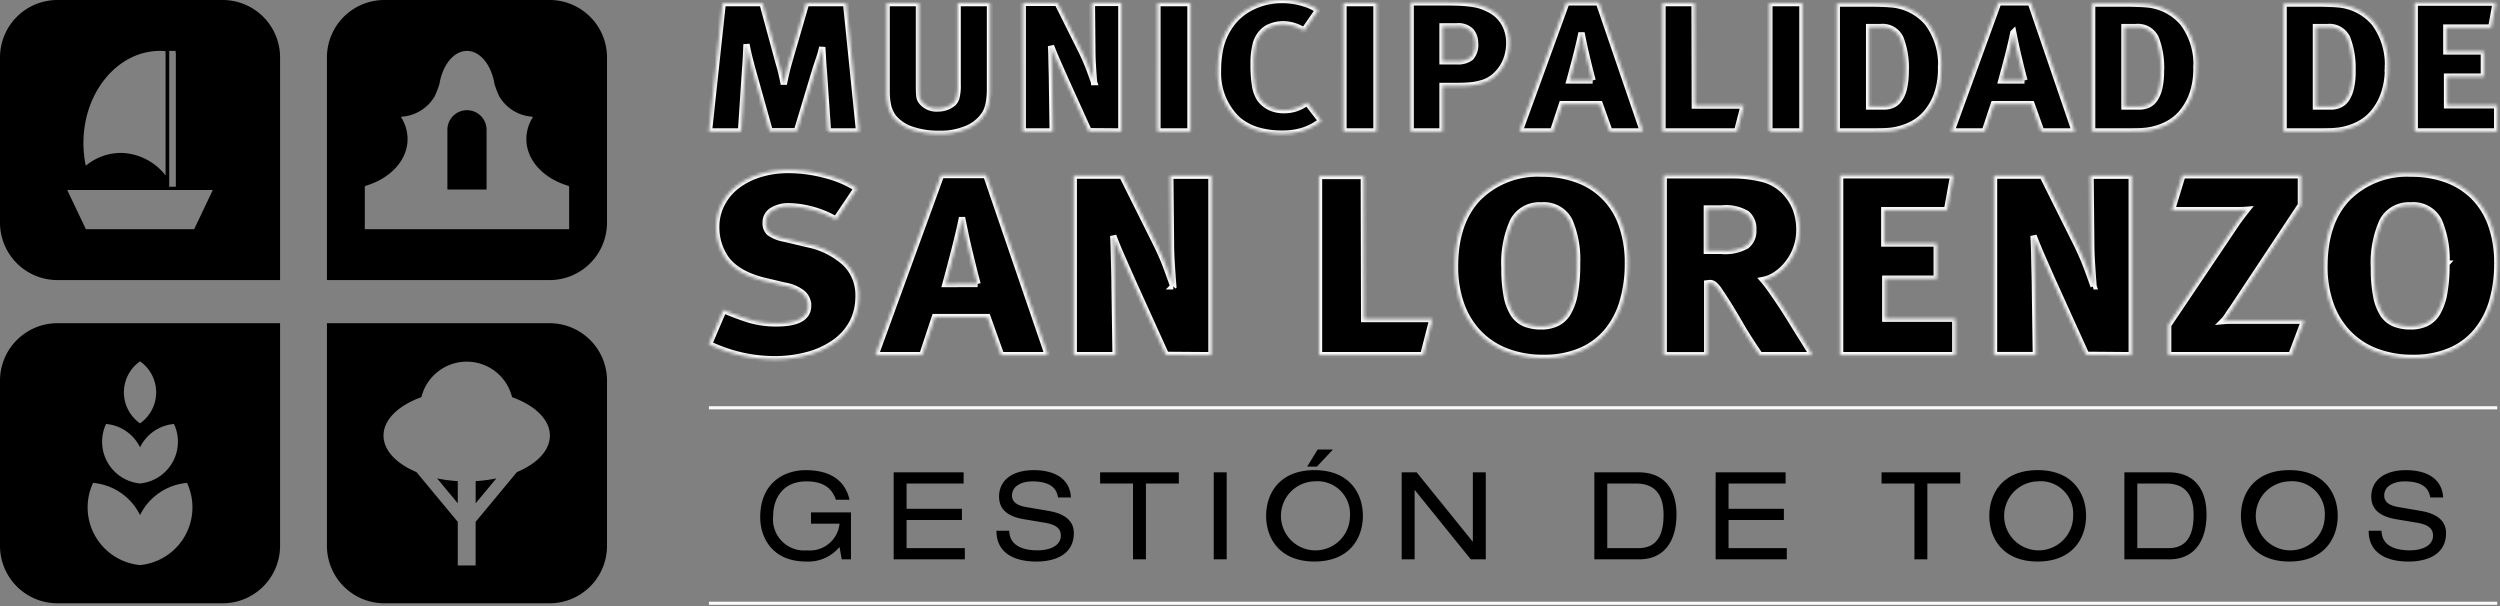 <svg xmlns="http://www.w3.org/2000/svg" width="796" height="193" fill="none"><rect width="100%" height="100%" fill="#808080" stroke="none"/><mask id="a" fill="#fff"><path d="m263.622 41.845-1.361-19.893a67.122 67.122 0 0 1-.228-3.2 130.236 130.236 0 0 0-.228-3.735 30.899 30.899 0 0 1-.946 3.433c-.378 1.112-.737 2.21-1.096 3.274l-6.048 20.043h-8.624l-5.448-19.432c-.25-.919-.569-2.109-.944-3.583a69.944 69.944 0 0 1-1.021-4.65 287.47 287.47 0 0 1-.185 4.232 158.88 158.88 0 0 1-.268 4.001l-1.291 19.51h-10.205l4.395-40.85h12.627l5.146 18.904c.404 1.316.715 2.474.94 3.463.225.989.472 2.144.724 3.465.252-1.269.52-2.512.804-3.73.284-1.22.597-2.413.938-3.581l5.376-18.52h12.708l4.159 40.849h-9.924Zm51.583-13.718a27.621 27.621 0 0 1-.225 3.845 13.677 13.677 0 0 1-.643 2.707 7.877 7.877 0 0 1-1.056 2.02 12.473 12.473 0 0 1-6.279 4.61 20.827 20.827 0 0 1-7.909 1.292c-2.99.06-5.968-.387-8.808-1.324a12.83 12.83 0 0 1-5.789-3.857 10.01 10.01 0 0 1-1.737-3.77 22.592 22.592 0 0 1-.452-4.915V.995h10.288v26.598c0 1.217.035 2.184.11 2.892a3.48 3.48 0 0 0 .718 1.836 6.076 6.076 0 0 0 5.293 2.208 7.1 7.1 0 0 0 2.722-.496 7.732 7.732 0 0 0 2.045-1.182 4.012 4.012 0 0 0 1.021-1.718 15.25 15.25 0 0 0 .418-4.378V.994h10.283v27.131Zm33.134-1.98c-.153-1.882-.28-3.686-.38-5.412a82.117 82.117 0 0 1-.153-4.805L347.659.923h9.379V41.85l-10.363-.077-7.563-16.688-2.46-5.564c-.78-1.786-1.45-3.414-2.007-4.882.054.814.094 1.742.121 2.784.021 1.04.048 2.098.069 3.165.022 1.067.057 2.106.081 3.122s.035 1.854.035 2.52l.227 15.62h-9.532V.917h11.044l7.873 15.777c.853 1.787 1.545 3.375 2.077 4.765a180.933 180.933 0 0 1 1.702 4.687h-.003Zm20.188 15.698V.995h10.516v40.85h-10.516Zm52.196-3.355a18.943 18.943 0 0 1-5.601 3.047 21.576 21.576 0 0 1-6.882.994 27.338 27.338 0 0 1-7.828-1.032 17.954 17.954 0 0 1-6.316-3.387 20.377 20.377 0 0 1-6.276-15.627c-.029-2.472.224-4.94.753-7.356a20.204 20.204 0 0 1 2.5-6.051 17.891 17.891 0 0 1 7.22-6.7A21.501 21.501 0 0 1 408.315.012c2.204-.001 4.396.32 6.507.951a16.231 16.231 0 0 1 4.918 2.254l-4.556 6.552a12.543 12.543 0 0 0-6.657-2.055 10.84 10.84 0 0 0-3.703.683c-1.1.353-2.09.982-2.876 1.828a8.7 8.7 0 0 0-2.157 4.006 24.04 24.04 0 0 0-.638 5.976 42.778 42.778 0 0 0 .447 7.017 11.17 11.17 0 0 0 1.517 4.19 8.824 8.824 0 0 0 3.179 2.702 9.913 9.913 0 0 0 4.534.96c1.243.01 2.48-.171 3.669-.536a13.89 13.89 0 0 0 3.671-1.906l4.54 5.867.013-.011Zm7.032 3.355V.995h10.516v40.85h-10.516Zm41.906-28.123a5.746 5.746 0 0 0-1.292-3.773 5.498 5.498 0 0 0-4.464-1.563h-4.607v11.13h4.54a6.574 6.574 0 0 0 4.451-1.222 5.985 5.985 0 0 0 1.372-4.572Zm10.886 0a14.918 14.918 0 0 1-.606 4.267 13.296 13.296 0 0 1-1.774 3.773 12.917 12.917 0 0 1-2.803 2.972 10.164 10.164 0 0 1-3.664 1.79c-.758.204-1.425.36-2.004.461a18.58 18.58 0 0 1-1.817.228c-.633.048-1.294.085-2.005.112-.71.027-1.538.035-2.492.035h-4.084v14.485h-10.13V.765h11.486c2.122 0 3.888.05 5.295.152a32.05 32.05 0 0 1 3.557.421c.838.147 1.663.363 2.465.646.655.247 1.296.528 1.922.842 2.06.921 3.79 2.449 4.96 4.379a12.565 12.565 0 0 1 1.694 6.517Zm26.544 11.888a142.212 142.212 0 0 1-.94-3.578 406.61 406.61 0 0 1-.976-4.043c-.324-1.364-.638-2.72-.911-4.04a579.836 579.836 0 0 1-.718-3.502 109.177 109.177 0 0 1-.759 3.468c-.305 1.3-.629 2.626-.981 3.998-.351 1.373-.715 2.731-1.072 4.077-.356 1.345-.672 2.554-.98 3.62h7.337Zm5.379 16.235-3.101-8.686h-12.033l-2.867 8.686h-10.666l14.97-41.08h10.291l14.072 41.08H512.47Zm40.611 0h-23.744V.995h10.21l.078 32.617h15.57l-2.114 8.233Zm10.288 0V.995h10.519v40.85h-10.519Zm43.414-19.21a26.065 26.065 0 0 0-1.634-10.36 6.233 6.233 0 0 0-6.314-3.658h-3.709v25.3h4.84a6.58 6.58 0 0 0 2.613-.535 5.223 5.223 0 0 0 2.144-1.793 10.303 10.303 0 0 0 1.471-3.428 22.69 22.69 0 0 0 .571-5.528l.018.002Zm11.256-.833a24.129 24.129 0 0 1-1.206 7.962 19.105 19.105 0 0 1-3.288 5.982 15.29 15.29 0 0 1-4.995 3.963 20.12 20.12 0 0 1-6.312 1.905c-.86.102-1.827.17-2.913.19-1.085.022-2.412.041-3.969.041h-10.521v-40.7h11.095c.781 0 1.563.014 2.348.04l2.143.073c.66.03 1.217.067 1.667.115a16.956 16.956 0 0 1 11.728 5.984 22.137 22.137 0 0 1 4.228 14.445h-.005Zm26.55 3.808a126.054 126.054 0 0 1-.944-3.578c-.329-1.315-.651-2.68-.98-4.043-.33-1.364-.63-2.72-.912-4.04-.281-1.318-.506-2.489-.712-3.502a91.566 91.566 0 0 1-.764 3.468c-.311 1.3-.622 2.626-.978 3.998-.357 1.373-.702 2.731-1.072 4.077-.37 1.345-.681 2.554-.981 3.62h7.343Zm5.36 16.235-3.098-8.686h-12.03l-2.873 8.686h-10.639L636.278.765h10.289l14.069 41.08h-10.687Zm38.121-19.21a26.262 26.262 0 0 0-1.621-10.36 6.238 6.238 0 0 0-6.314-3.658h-3.712v25.3h4.824c.9.003 1.79-.18 2.616-.535a5.095 5.095 0 0 0 2.144-1.793 10.305 10.305 0 0 0 1.474-3.428c.415-1.812.605-3.67.565-5.528l.024.002Zm11.272-.833a24.344 24.344 0 0 1-1.206 7.962 19.33 19.33 0 0 1-3.296 5.982 15.124 15.124 0 0 1-4.993 3.963 20.055 20.055 0 0 1-6.311 1.905c-.855.102-1.831.17-2.919.19a193.87 193.87 0 0 1-3.963.041h-10.511v-40.7h11.084c.78 0 1.563.014 2.343.04l2.157.073c.654.028 1.208.067 1.661.115a16.963 16.963 0 0 1 11.728 5.984 22.127 22.127 0 0 1 4.234 14.445h-.008Zm49.691.833a26.356 26.356 0 0 0-1.624-10.36 6.242 6.242 0 0 0-6.317-3.658h-3.706v25.3h4.866a6.566 6.566 0 0 0 2.611-.535 5.18 5.18 0 0 0 2.144-1.793 10.188 10.188 0 0 0 1.474-3.428c.418-1.812.608-3.669.568-5.528l-.016.002Zm11.269-.833a23.946 23.946 0 0 1-1.214 7.962 19.005 19.005 0 0 1-3.291 5.982 15.119 15.119 0 0 1-4.982 3.963 20.192 20.192 0 0 1-6.322 1.905 29.75 29.75 0 0 1-2.913.19c-1.086.022-2.412.041-3.967.041H727.1v-40.7h11.082a68.3 68.3 0 0 1 2.342.04l2.144.073c.651.03 1.208.067 1.664.115a16.95 16.95 0 0 1 11.719 5.984 22.105 22.105 0 0 1 4.237 14.445h.014Zm8.548 20.043V.843h25.792l-1.437 7.927h-14.297v7.624h11.952v8h-11.727v9.146h15.964v8.308l-26.247-.003Z"/></mask><path fill="#000" stroke="#FAFAFA" stroke-width="2" d="m263.622 41.845-1.361-19.893a67.122 67.122 0 0 1-.228-3.2 130.236 130.236 0 0 0-.228-3.735 30.899 30.899 0 0 1-.946 3.433c-.378 1.112-.737 2.21-1.096 3.274l-6.048 20.043h-8.624l-5.448-19.432c-.25-.919-.569-2.109-.944-3.583a69.944 69.944 0 0 1-1.021-4.65 287.47 287.47 0 0 1-.185 4.232 158.88 158.88 0 0 1-.268 4.001l-1.291 19.51h-10.205l4.395-40.85h12.627l5.146 18.904c.404 1.316.715 2.474.94 3.463.225.989.472 2.144.724 3.465.252-1.269.52-2.512.804-3.73.284-1.22.597-2.413.938-3.581l5.376-18.52h12.708l4.159 40.849h-9.924Zm51.583-13.718a27.621 27.621 0 0 1-.225 3.845 13.677 13.677 0 0 1-.643 2.707 7.877 7.877 0 0 1-1.056 2.02 12.473 12.473 0 0 1-6.279 4.61 20.827 20.827 0 0 1-7.909 1.292c-2.99.06-5.968-.387-8.808-1.324a12.83 12.83 0 0 1-5.789-3.857 10.01 10.01 0 0 1-1.737-3.77 22.592 22.592 0 0 1-.452-4.915V.995h10.288v26.598c0 1.217.035 2.184.11 2.892a3.48 3.48 0 0 0 .718 1.836 6.076 6.076 0 0 0 5.293 2.208 7.1 7.1 0 0 0 2.722-.496 7.732 7.732 0 0 0 2.045-1.182 4.012 4.012 0 0 0 1.021-1.718 15.25 15.25 0 0 0 .418-4.378V.994h10.283v27.131Zm33.134-1.98c-.153-1.882-.28-3.686-.38-5.412a82.117 82.117 0 0 1-.153-4.805L347.659.923h9.379V41.85l-10.363-.077-7.563-16.688-2.46-5.564c-.78-1.786-1.45-3.414-2.007-4.882.054.814.094 1.742.121 2.784.021 1.04.048 2.098.069 3.165.022 1.067.057 2.106.081 3.122s.035 1.854.035 2.52l.227 15.62h-9.532V.917h11.044l7.873 15.777c.853 1.787 1.545 3.375 2.077 4.765a180.933 180.933 0 0 1 1.702 4.687h-.003Zm20.188 15.698V.995h10.516v40.85h-10.516Zm52.196-3.355a18.943 18.943 0 0 1-5.601 3.047 21.576 21.576 0 0 1-6.882.994 27.338 27.338 0 0 1-7.828-1.032 17.954 17.954 0 0 1-6.316-3.387 20.377 20.377 0 0 1-6.276-15.627c-.029-2.472.224-4.94.753-7.356a20.204 20.204 0 0 1 2.5-6.051 17.891 17.891 0 0 1 7.22-6.7A21.501 21.501 0 0 1 408.315.012c2.204-.001 4.396.32 6.507.951a16.231 16.231 0 0 1 4.918 2.254l-4.556 6.552a12.543 12.543 0 0 0-6.657-2.055 10.84 10.84 0 0 0-3.703.683c-1.1.353-2.09.982-2.876 1.828a8.7 8.7 0 0 0-2.157 4.006 24.04 24.04 0 0 0-.638 5.976 42.778 42.778 0 0 0 .447 7.017 11.17 11.17 0 0 0 1.517 4.19 8.824 8.824 0 0 0 3.179 2.702 9.913 9.913 0 0 0 4.534.96c1.243.01 2.48-.171 3.669-.536a13.89 13.89 0 0 0 3.671-1.906l4.54 5.867.013-.011Zm7.032 3.355V.995h10.516v40.85h-10.516Zm41.906-28.123a5.746 5.746 0 0 0-1.292-3.773 5.498 5.498 0 0 0-4.464-1.563h-4.607v11.13h4.54a6.574 6.574 0 0 0 4.451-1.222 5.985 5.985 0 0 0 1.372-4.572Zm10.886 0a14.918 14.918 0 0 1-.606 4.267 13.296 13.296 0 0 1-1.774 3.773 12.917 12.917 0 0 1-2.803 2.972 10.164 10.164 0 0 1-3.664 1.79c-.758.204-1.425.36-2.004.461a18.58 18.58 0 0 1-1.817.228c-.633.048-1.294.085-2.005.112-.71.027-1.538.035-2.492.035h-4.084v14.485h-10.13V.765h11.486c2.122 0 3.888.05 5.295.152a32.05 32.05 0 0 1 3.557.421c.838.147 1.663.363 2.465.646.655.247 1.296.528 1.922.842 2.06.921 3.79 2.449 4.96 4.379a12.565 12.565 0 0 1 1.694 6.517Zm26.544 11.888a142.212 142.212 0 0 1-.94-3.578 406.61 406.61 0 0 1-.976-4.043c-.324-1.364-.638-2.72-.911-4.04a579.836 579.836 0 0 1-.718-3.502 109.177 109.177 0 0 1-.759 3.468c-.305 1.3-.629 2.626-.981 3.998-.351 1.373-.715 2.731-1.072 4.077-.356 1.345-.672 2.554-.98 3.62h7.337Zm5.379 16.235-3.101-8.686h-12.033l-2.867 8.686h-10.666l14.97-41.08h10.291l14.072 41.08H512.47Zm40.611 0h-23.744V.995h10.21l.078 32.617h15.57l-2.114 8.233Zm10.288 0V.995h10.519v40.85h-10.519Zm43.414-19.21a26.065 26.065 0 0 0-1.634-10.36 6.233 6.233 0 0 0-6.314-3.658h-3.709v25.3h4.84a6.58 6.58 0 0 0 2.613-.535 5.223 5.223 0 0 0 2.144-1.793 10.303 10.303 0 0 0 1.471-3.428 22.69 22.69 0 0 0 .571-5.528l.018.002Zm11.256-.833a24.129 24.129 0 0 1-1.206 7.962 19.105 19.105 0 0 1-3.288 5.982 15.29 15.29 0 0 1-4.995 3.963 20.12 20.12 0 0 1-6.312 1.905c-.86.102-1.827.17-2.913.19-1.085.022-2.412.041-3.969.041h-10.521v-40.7h11.095c.781 0 1.563.014 2.348.04l2.143.073c.66.03 1.217.067 1.667.115a16.956 16.956 0 0 1 11.728 5.984 22.137 22.137 0 0 1 4.228 14.445h-.005Zm26.55 3.808a126.054 126.054 0 0 1-.944-3.578c-.329-1.315-.651-2.68-.98-4.043-.33-1.364-.63-2.72-.912-4.04-.281-1.318-.506-2.489-.712-3.502a91.566 91.566 0 0 1-.764 3.468c-.311 1.3-.622 2.626-.978 3.998-.357 1.373-.702 2.731-1.072 4.077-.37 1.345-.681 2.554-.981 3.62h7.343Zm5.36 16.235-3.098-8.686h-12.03l-2.873 8.686h-10.639L636.278.765h10.289l14.069 41.08h-10.687Zm38.121-19.21a26.262 26.262 0 0 0-1.621-10.36 6.238 6.238 0 0 0-6.314-3.658h-3.712v25.3h4.824c.9.003 1.79-.18 2.616-.535a5.095 5.095 0 0 0 2.144-1.793 10.305 10.305 0 0 0 1.474-3.428c.415-1.812.605-3.67.565-5.528l.024.002Zm11.272-.833a24.344 24.344 0 0 1-1.206 7.962 19.33 19.33 0 0 1-3.296 5.982 15.124 15.124 0 0 1-4.993 3.963 20.055 20.055 0 0 1-6.311 1.905c-.855.102-1.831.17-2.919.19a193.87 193.87 0 0 1-3.963.041h-10.511v-40.7h11.084c.78 0 1.563.014 2.343.04l2.157.073c.654.028 1.208.067 1.661.115a16.963 16.963 0 0 1 11.728 5.984 22.127 22.127 0 0 1 4.234 14.445h-.008Zm49.691.833a26.356 26.356 0 0 0-1.624-10.36 6.242 6.242 0 0 0-6.317-3.658h-3.706v25.3h4.866a6.566 6.566 0 0 0 2.611-.535 5.18 5.18 0 0 0 2.144-1.793 10.188 10.188 0 0 0 1.474-3.428c.418-1.812.608-3.669.568-5.528l-.016.002Zm11.269-.833a23.946 23.946 0 0 1-1.214 7.962 19.005 19.005 0 0 1-3.291 5.982 15.119 15.119 0 0 1-4.982 3.963 20.192 20.192 0 0 1-6.322 1.905 29.75 29.75 0 0 1-2.913.19c-1.086.022-2.412.041-3.967.041H727.1v-40.7h11.082a68.3 68.3 0 0 1 2.342.04l2.144.073c.651.03 1.208.067 1.664.115a16.95 16.95 0 0 1 11.719 5.984 22.105 22.105 0 0 1 4.237 14.445h.014Zm8.548 20.043V.843h25.792l-1.437 7.927h-14.297v7.624h11.952v8h-11.727v9.146h15.964v8.308l-26.247-.003Z" mask="url(#a)"/><mask id="b" fill="#fff"><path d="M273.348 94.361a17.717 17.717 0 0 1-1.89 8.247 18.111 18.111 0 0 1-5.443 6.273 26.833 26.833 0 0 1-8.498 4.044 39.632 39.632 0 0 1-10.987 1.445 47.706 47.706 0 0 1-10.401-1.174 50.062 50.062 0 0 1-10.4-3.621l4.649-10.856a77.246 77.246 0 0 0 8.281 3.087 29.622 29.622 0 0 0 8.613 1.163c6.693 0 10.037-1.876 10.034-5.627a5.14 5.14 0 0 0-1.745-3.935 12.203 12.203 0 0 0-5.646-2.444l-7.183-1.699c-6.126-1.634-10.244-4.33-12.354-8.088a17.42 17.42 0 0 1-2.326-8.843 15.938 15.938 0 0 1 1.686-7.287 17.14 17.14 0 0 1 4.703-5.746 22.831 22.831 0 0 1 7.284-3.776 30.264 30.264 0 0 1 9.35-1.388c3.977.018 7.934.56 11.77 1.608A33.884 33.884 0 0 1 272.83 60l-6.654 9.915a31.89 31.89 0 0 0-14.782-4.258 9.914 9.914 0 0 0-5.499 1.38 4.347 4.347 0 0 0-2.104 3.83 4.104 4.104 0 0 0 1.158 3.194 11.431 11.431 0 0 0 4.746 1.916l7.611 1.81c4.379.89 8.442 2.93 11.773 5.908a14.114 14.114 0 0 1 4.271 10.699l-.002-.033Zm37.915-3.942c-.413-1.49-.85-3.157-1.311-5.003a528.091 528.091 0 0 1-1.372-5.628 184.554 184.554 0 0 1-1.262-5.628l-1.013-4.89c-.268 1.412-.635 3.025-1.053 4.84a248.593 248.593 0 0 1-1.372 5.582 615.952 615.952 0 0 1-1.485 5.695 328.54 328.54 0 0 1-1.367 5.056l10.235-.024Zm7.504 22.667-4.334-12.135h-16.776l-4.02 12.135h-14.892l20.903-57.35h14.364l19.644 57.35h-14.889Zm54.817-21.92a320.807 320.807 0 0 1-.536-7.559 110.12 110.12 0 0 1-.209-6.7l-.214-20.96h13.096v57.147l-14.471-.107-10.564-23.315a3099.238 3099.238 0 0 1-3.431-7.772 136.557 136.557 0 0 1-2.8-6.813c.069 1.134.128 2.431.163 3.886.035 1.456.065 2.927.105 4.414.04 1.488.072 2.948.107 4.36.035 1.413.046 2.592.046 3.516l.321 21.815h-13.308V55.94h15.415l10.987 22.026c1.204 2.487 2.173 4.704 2.905 6.651a352.73 352.73 0 0 1 2.383 6.55h.005Zm79.561 21.92h-33.164V56.044h14.254l.113 45.545h21.755l-2.947 11.497h-.011Zm49.004-29.157a31.199 31.199 0 0 0-2.428-13.625 9.11 9.11 0 0 0-8.977-4.896 9.404 9.404 0 0 0-9.029 5.057 32.361 32.361 0 0 0-2.698 14.844 45.709 45.709 0 0 0 .737 8.999 16.417 16.417 0 0 0 2.165 5.695 8.048 8.048 0 0 0 3.653 3.031c1.649.633 3.406.939 5.172.9a11.459 11.459 0 0 0 4.904-1.01 8.325 8.325 0 0 0 3.596-3.35 18.765 18.765 0 0 0 2.169-6.164 51.52 51.52 0 0 0 .739-9.468l-.003-.013Zm16.16 0a41.548 41.548 0 0 1-1.693 12.239 26.393 26.393 0 0 1-5.017 9.465 22.274 22.274 0 0 1-8.388 6.121 29.478 29.478 0 0 1-11.733 2.181 32.007 32.007 0 0 1-12.038-2.13 24.052 24.052 0 0 1-8.868-6.011 25.726 25.726 0 0 1-5.445-9.206 35.518 35.518 0 0 1-1.844-11.705c0-9.43 2.463-16.718 7.388-21.866a26.766 26.766 0 0 1 20.287-7.718 32.41 32.41 0 0 1 11.023 1.81 23.15 23.15 0 0 1 14.316 14.312 35.493 35.493 0 0 1 2.012 12.508Zm39.931-10.75a6.237 6.237 0 0 0-2.053-5.105 12.976 12.976 0 0 0-7.871-1.704h-4.864v13.512h4.65a13.863 13.863 0 0 0 7.978-1.648 5.949 5.949 0 0 0 2.16-5.054Zm2.112 39.907c-.636-.917-1.193-1.758-1.692-2.498-.498-.739-.964-1.476-1.425-2.184-.461-.707-.927-1.46-1.418-2.238a78.27 78.27 0 0 1-1.592-2.653c-1.685-2.91-3.074-5.233-4.17-6.967-1.095-1.735-1.977-3.082-2.645-4.042a8.443 8.443 0 0 0-1.637-1.913 2.092 2.092 0 0 0-1.262-.48l-.952.102v22.884h-13.831V55.833h21.976c3.018-.01 6.028.329 8.969 1.01a14.88 14.88 0 0 1 7.182 3.781 16.44 16.44 0 0 1 3.913 5.896 19.026 19.026 0 0 1 1.155 6.651 17.236 17.236 0 0 1-3.538 10.538 16.673 16.673 0 0 1-3.69 3.564 11.065 11.065 0 0 1-4.288 1.857c.633.719 1.423 1.742 2.378 3.085.954 1.343 1.975 2.84 3.068 4.467a156.65 156.65 0 0 1 3.272 5.116c1.096 1.777 2.104 3.417 3.063 4.947.96 1.531 1.772 2.854 2.485 3.993.712 1.139 1.157 1.914 1.372 2.34l-16.693.008Zm25.552 0V55.833h36.021l-2.007 11.07H599.95v10.64h16.693V88.72h-16.377v12.77h22.289v11.596h-36.651Zm80.692-21.92a553.247 553.247 0 0 1-.536-7.559 116.932 116.932 0 0 1-.209-6.7l-.214-20.96h13.104v57.147l-14.474-.121-10.564-23.315a2256.014 2256.014 0 0 1-3.425-7.771 146.585 146.585 0 0 1-2.803-6.813c.062 1.134.123 2.43.164 3.886.04 1.455.067 2.927.099 4.414.032 1.487.077 2.948.11 4.36.032 1.412.059 2.592.059 3.516l.305 21.814h-13.303V55.94h15.423l10.987 22.026c1.201 2.487 2.166 4.706 2.911 6.651a235.63 235.63 0 0 1 2.372 6.55h-.006Zm62.946 21.92h-39.188v-9.573l21.961-32.678a104.419 104.419 0 0 1 3.063-4.039 29.86 29.86 0 0 1-2.468.107h-21.393l3.379-11.07h37.709v9.47l-21.857 32.99a37.227 37.227 0 0 0-1.491 2.184 9.553 9.553 0 0 1-1.369 1.753c.78-.07 1.608-.108 2.49-.108h23.288l-4.13 10.964h.006Zm49.428-29.157a31.138 31.138 0 0 0-2.428-13.625 9.088 9.088 0 0 0-8.975-4.896 9.428 9.428 0 0 0-9.034 5.057 32.449 32.449 0 0 0-2.68 14.844 45.256 45.256 0 0 0 .742 8.999 16.184 16.184 0 0 0 2.16 5.695 7.983 7.983 0 0 0 3.645 3.031 13.65 13.65 0 0 0 5.175.9c1.691.03 3.368-.315 4.909-1.01a8.398 8.398 0 0 0 3.581-3.35c1.07-1.915 1.801-4 2.16-6.164.541-3.126.787-6.296.734-9.468l.011-.013Zm16.157 0a41.745 41.745 0 0 1-1.678 12.239 26.486 26.486 0 0 1-5.03 9.465 22.084 22.084 0 0 1-8.393 6.121 29.425 29.425 0 0 1-11.722 2.181 32 32 0 0 1-12.038-2.13 23.952 23.952 0 0 1-8.865-6.011 25.608 25.608 0 0 1-5.446-9.206 35.466 35.466 0 0 1-1.847-11.705c0-9.43 2.466-16.718 7.397-21.866a26.741 26.741 0 0 1 20.279-7.718 32.478 32.478 0 0 1 11.03 1.81 23.809 23.809 0 0 1 8.662 5.375 24.11 24.11 0 0 1 5.644 8.937 35.467 35.467 0 0 1 2.007 12.508Z"/></mask><path fill="#000" stroke="#FAFAFA" stroke-width="2" d="M273.348 94.361a17.717 17.717 0 0 1-1.89 8.247 18.111 18.111 0 0 1-5.443 6.273 26.833 26.833 0 0 1-8.498 4.044 39.632 39.632 0 0 1-10.987 1.445 47.706 47.706 0 0 1-10.401-1.174 50.062 50.062 0 0 1-10.4-3.621l4.649-10.856a77.246 77.246 0 0 0 8.281 3.087 29.622 29.622 0 0 0 8.613 1.163c6.693 0 10.037-1.876 10.034-5.627a5.14 5.14 0 0 0-1.745-3.935 12.203 12.203 0 0 0-5.646-2.444l-7.183-1.699c-6.126-1.634-10.244-4.33-12.354-8.088a17.42 17.42 0 0 1-2.326-8.843 15.938 15.938 0 0 1 1.686-7.287 17.14 17.14 0 0 1 4.703-5.746 22.831 22.831 0 0 1 7.284-3.776 30.264 30.264 0 0 1 9.35-1.388c3.977.018 7.934.56 11.77 1.608A33.884 33.884 0 0 1 272.83 60l-6.654 9.915a31.89 31.89 0 0 0-14.782-4.258 9.914 9.914 0 0 0-5.499 1.38 4.347 4.347 0 0 0-2.104 3.83 4.104 4.104 0 0 0 1.158 3.194 11.431 11.431 0 0 0 4.746 1.916l7.611 1.81c4.379.89 8.442 2.93 11.773 5.908a14.114 14.114 0 0 1 4.271 10.699l-.002-.033Zm37.915-3.942c-.413-1.49-.85-3.157-1.311-5.003a528.091 528.091 0 0 1-1.372-5.628 184.554 184.554 0 0 1-1.262-5.628l-1.013-4.89c-.268 1.412-.635 3.025-1.053 4.84a248.593 248.593 0 0 1-1.372 5.582 615.952 615.952 0 0 1-1.485 5.695 328.54 328.54 0 0 1-1.367 5.056l10.235-.024Zm7.504 22.667-4.334-12.135h-16.776l-4.02 12.135h-14.892l20.903-57.35h14.364l19.644 57.35h-14.889Zm54.817-21.92a320.807 320.807 0 0 1-.536-7.559 110.12 110.12 0 0 1-.209-6.7l-.214-20.96h13.096v57.147l-14.471-.107-10.564-23.315a3099.238 3099.238 0 0 1-3.431-7.772 136.557 136.557 0 0 1-2.8-6.813c.069 1.134.128 2.431.163 3.886.035 1.456.065 2.927.105 4.414.04 1.488.072 2.948.107 4.36.035 1.413.046 2.592.046 3.516l.321 21.815h-13.308V55.94h15.415l10.987 22.026c1.204 2.487 2.173 4.704 2.905 6.651a352.73 352.73 0 0 1 2.383 6.55h.005Zm79.561 21.92h-33.164V56.044h14.254l.113 45.545h21.755l-2.947 11.497h-.011Zm49.004-29.157a31.199 31.199 0 0 0-2.428-13.625 9.11 9.11 0 0 0-8.977-4.896 9.404 9.404 0 0 0-9.029 5.057 32.361 32.361 0 0 0-2.698 14.844 45.709 45.709 0 0 0 .737 8.999 16.417 16.417 0 0 0 2.165 5.695 8.048 8.048 0 0 0 3.653 3.031c1.649.633 3.406.939 5.172.9a11.459 11.459 0 0 0 4.904-1.01 8.325 8.325 0 0 0 3.596-3.35 18.765 18.765 0 0 0 2.169-6.164 51.52 51.52 0 0 0 .739-9.468l-.003-.013Zm16.16 0a41.548 41.548 0 0 1-1.693 12.239 26.393 26.393 0 0 1-5.017 9.465 22.274 22.274 0 0 1-8.388 6.121 29.478 29.478 0 0 1-11.733 2.181 32.007 32.007 0 0 1-12.038-2.13 24.052 24.052 0 0 1-8.868-6.011 25.726 25.726 0 0 1-5.445-9.206 35.518 35.518 0 0 1-1.844-11.705c0-9.43 2.463-16.718 7.388-21.866a26.766 26.766 0 0 1 20.287-7.718 32.41 32.41 0 0 1 11.023 1.81 23.15 23.15 0 0 1 14.316 14.312 35.493 35.493 0 0 1 2.012 12.508Zm39.931-10.75a6.237 6.237 0 0 0-2.053-5.105 12.976 12.976 0 0 0-7.871-1.704h-4.864v13.512h4.65a13.863 13.863 0 0 0 7.978-1.648 5.949 5.949 0 0 0 2.16-5.054Zm2.112 39.907c-.636-.917-1.193-1.758-1.692-2.498-.498-.739-.964-1.476-1.425-2.184-.461-.707-.927-1.46-1.418-2.238a78.27 78.27 0 0 1-1.592-2.653c-1.685-2.91-3.074-5.233-4.17-6.967-1.095-1.735-1.977-3.082-2.645-4.042a8.443 8.443 0 0 0-1.637-1.913 2.092 2.092 0 0 0-1.262-.48l-.952.102v22.884h-13.831V55.833h21.976c3.018-.01 6.028.329 8.969 1.01a14.88 14.88 0 0 1 7.182 3.781 16.44 16.44 0 0 1 3.913 5.896 19.026 19.026 0 0 1 1.155 6.651 17.236 17.236 0 0 1-3.538 10.538 16.673 16.673 0 0 1-3.69 3.564 11.065 11.065 0 0 1-4.288 1.857c.633.719 1.423 1.742 2.378 3.085.954 1.343 1.975 2.84 3.068 4.467a156.65 156.65 0 0 1 3.272 5.116c1.096 1.777 2.104 3.417 3.063 4.947.96 1.531 1.772 2.854 2.485 3.993.712 1.139 1.157 1.914 1.372 2.34l-16.693.008Zm25.552 0V55.833h36.021l-2.007 11.07H599.95v10.64h16.693V88.72h-16.377v12.77h22.289v11.596h-36.651Zm80.692-21.92a553.247 553.247 0 0 1-.536-7.559 116.932 116.932 0 0 1-.209-6.7l-.214-20.96h13.104v57.147l-14.474-.121-10.564-23.315a2256.014 2256.014 0 0 1-3.425-7.771 146.585 146.585 0 0 1-2.803-6.813c.062 1.134.123 2.43.164 3.886.04 1.455.067 2.927.099 4.414.032 1.487.077 2.948.11 4.36.032 1.412.059 2.592.059 3.516l.305 21.814h-13.303V55.94h15.423l10.987 22.026c1.201 2.487 2.166 4.706 2.911 6.651a235.63 235.63 0 0 1 2.372 6.55h-.006Zm62.946 21.92h-39.188v-9.573l21.961-32.678a104.419 104.419 0 0 1 3.063-4.039 29.86 29.86 0 0 1-2.468.107h-21.393l3.379-11.07h37.709v9.47l-21.857 32.99a37.227 37.227 0 0 0-1.491 2.184 9.553 9.553 0 0 1-1.369 1.753c.78-.07 1.608-.108 2.49-.108h23.288l-4.13 10.964h.006Zm49.428-29.157a31.138 31.138 0 0 0-2.428-13.625 9.088 9.088 0 0 0-8.975-4.896 9.428 9.428 0 0 0-9.034 5.057 32.449 32.449 0 0 0-2.68 14.844 45.256 45.256 0 0 0 .742 8.999 16.184 16.184 0 0 0 2.16 5.695 7.983 7.983 0 0 0 3.645 3.031 13.65 13.65 0 0 0 5.175.9c1.691.03 3.368-.315 4.909-1.01a8.398 8.398 0 0 0 3.581-3.35c1.07-1.915 1.801-4 2.16-6.164.541-3.126.787-6.296.734-9.468l.011-.013Zm16.157 0a41.745 41.745 0 0 1-1.678 12.239 26.486 26.486 0 0 1-5.03 9.465 22.084 22.084 0 0 1-8.393 6.121 29.425 29.425 0 0 1-11.722 2.181 32 32 0 0 1-12.038-2.13 23.952 23.952 0 0 1-8.865-6.011 25.608 25.608 0 0 1-5.446-9.206 35.466 35.466 0 0 1-1.847-11.705c0-9.43 2.466-16.718 7.397-21.866a26.741 26.741 0 0 1 20.279-7.718 32.478 32.478 0 0 1 11.03 1.81 23.809 23.809 0 0 1 8.662 5.375 24.11 24.11 0 0 1 5.644 8.937 35.467 35.467 0 0 1 2.007 12.508Z" mask="url(#b)"/><path stroke="#FAFAFA" d="M225.725 129.842h569.393m-569.393 62.239h569.393"/><path fill="#000" d="M258.225 163.155h12.727v14.94h-2.948l-.7-3.958a12.86 12.86 0 0 1-10.628 4.655c-11.1 0-14.627-7.991-14.627-14.085 0-10.706 7.332-15.008 14.509-15.008 5.703 0 12.183 1.788 13.935 9.428h-4.352c-1.284-3.84-4.154-5.855-9.38-5.855-7.332 0-10.59 5.199-10.59 11.094a9.883 9.883 0 0 0 2.82 7.987 9.889 9.889 0 0 0 7.966 2.878 9.491 9.491 0 0 0 10.358-8.498h-9.08l-.01-3.578Zm26.32-12.767h22.273v3.572h-18.162V162h17.615v3.569h-17.615v8.962h18.547v3.564h-22.658v-27.707Zm36.806 18.597c.078 4.965 4.735 6.244 8.921 6.244 4.39 0 7.504-1.67 7.504-4.695 0-2.52-1.98-3.57-5.161-4.114l-6.287-1.045c-3.297-.536-8.225-1.876-8.225-7.255 0-5.046 3.996-8.423 11.097-8.423 5.548 0 11.403 2.021 11.792 8.691h-4.114c-.348-2.171-1.589-5.118-8.224-5.118-3.026 0-6.432 1.278-6.432 4.539 0 1.707 1.126 3.063 4.556 3.648l6.791 1.16c2.17.389 8.34 1.439 8.34 7.102 0 7.061-6.325 9.079-11.913 9.079-6.249 0-12.726-2.173-12.726-9.813h4.081Zm39.4-15.025h-10.476v-3.572h25.065v3.572h-10.475v24.135h-4.114V153.96Zm25.708-3.572h4.114v27.707h-4.114v-27.707Zm32.079-.699c11.132 0 15.404 7.45 15.404 14.551 0 7.102-4.272 14.55-15.404 14.55s-15.401-7.448-15.401-14.55c0-7.101 4.266-14.551 15.401-14.551Zm0 3.572a10.985 10.985 0 0 0-10.435 13.311 10.986 10.986 0 0 0 21.725-2.324 10.366 10.366 0 0 0-3.113-8.095 10.358 10.358 0 0 0-8.177-2.892Zm1.01-10.13h4.848l-5.091 5.435h-3.104l3.347-5.435Zm30.938 12.919h-.075v22.045h-4.114v-27.707h4.773l17.808 22.037h.077v-22.037h4.114v27.707h-4.773l-17.81-22.045Zm57.155-5.662h14.042c8.308 0 12.108 5.435 12.108 13.461 0 7.726-3.374 14.244-11.872 14.244h-14.278v-27.705Zm14.085 24.132c6.751 0 7.954-5.662 7.954-10.588 0-4.926-1.608-9.972-8.731-9.972h-9.197v20.56h9.974Zm24.539-24.132h22.273v3.572h-18.167V162h17.615v3.569h-17.615v8.962h18.547v3.564H546.26l.005-27.707Zm63.295 3.572h-10.478v-3.572h25.065v3.572h-10.476v24.135h-4.111V153.96Zm39.243-4.271c11.135 0 15.401 7.451 15.401 14.552 0 7.102-4.266 14.55-15.401 14.55s-15.405-7.448-15.405-14.55c0-7.101 4.27-14.552 15.405-14.552Zm0 3.573a10.98 10.98 0 0 0-9.933 6.988 10.986 10.986 0 0 0 14.507 14.118 10.985 10.985 0 0 0 6.716-10.119 10.351 10.351 0 0 0-3.113-8.095 10.347 10.347 0 0 0-3.772-2.343 10.336 10.336 0 0 0-4.405-.549Zm27.603-2.874h14.046c8.307 0 12.105 5.435 12.105 13.461 0 7.726-3.377 14.244-11.872 14.244h-14.279v-27.705Zm14.083 24.132c6.753 0 7.957-5.662 7.957-10.588 0-4.926-1.592-9.972-8.731-9.972h-9.198v20.56h9.972Zm38.433-24.831c11.137 0 15.404 7.451 15.404 14.552 0 7.102-4.267 14.55-15.404 14.55-11.138 0-15.404-7.448-15.404-14.55 0-7.101 4.269-14.552 15.404-14.552Zm0 3.573a10.983 10.983 0 0 0-9.933 6.988 10.994 10.994 0 0 0 2.572 11.869 10.985 10.985 0 0 0 16.818-1.798 10.987 10.987 0 0 0 1.833-6.072 10.366 10.366 0 0 0-3.113-8.095 10.352 10.352 0 0 0-8.177-2.892Zm29.349 15.723c.078 4.965 4.733 6.244 8.922 6.244 4.387 0 7.487-1.67 7.487-4.695 0-2.52-1.978-3.57-5.156-4.114l-6.29-1.045c-3.293-.536-8.222-1.876-8.222-7.255 0-5.046 3.996-8.423 11.098-8.423 5.547 0 11.406 2.021 11.791 8.691h-4.111c-.348-2.171-1.591-5.118-8.224-5.118-3.028 0-6.432 1.278-6.432 4.539 0 1.707 1.126 3.063 4.556 3.648l6.788 1.16c2.173.389 8.34 1.439 8.34 7.102 0 7.061-6.325 9.079-11.91 9.079-6.244 0-12.726-2.173-12.726-9.813h4.089Z"/><path fill="#000" stroke="#FAFAFA" d="M57.256 17.275v42.267H56.21V17.275h1.045Z" opacity=".31" style="mix-blend-mode:multiply"/><path fill="#000" d="M70.884 0a18.293 18.293 0 0 1 18.293 18.293v70.884H18.293A18.295 18.295 0 0 1 0 70.884V18.293A18.294 18.294 0 0 1 18.293 0h52.59ZM27.343 72.98h34.48l5.937-12.49H21.397l5.946 12.489ZM53.88 59.465h2.045V16.2H53.88v43.265ZM50.949 16.2c-13.474 0-24.386 13.132-24.386 29.348-.001 2.426.25 4.845.748 7.22a17.67 17.67 0 0 1 11.142-4.084 18.493 18.493 0 0 1 14.266 7.181V16.286a20.381 20.381 0 0 0-1.77-.086ZM174.979 0a18.291 18.291 0 0 1 18.292 18.293v52.59a18.29 18.29 0 0 1-18.292 18.294h-70.881V18.293A18.292 18.292 0 0 1 122.391 0h52.588Zm-26.295 16.21c-4.076 0-7.526 4.183-8.664 9.932-.033.206-.071.41-.111.613a27.328 27.328 0 0 1-1.54 3.964 13.148 13.148 0 0 1-10.452 6.431l-.235.143a12.935 12.935 0 0 1 2.089 6.968c0 6.806-5.55 12.614-13.351 14.894l-.268.234v13.59h65.066v-13.59l-.277-.234c-7.801-2.28-13.348-8.087-13.348-14.894.015-2.475.74-4.893 2.088-6.968l-.236-.143a13.152 13.152 0 0 1-10.452-6.431 27.719 27.719 0 0 1-1.541-3.964c-.04-.204-.077-.407-.109-.613-1.139-5.749-4.583-9.932-8.659-9.932Zm.007 18.874a6.238 6.238 0 0 1 6.234 6.24V60.35h-12.472V41.323a6.23 6.23 0 0 1 3.851-5.764 6.234 6.234 0 0 1 2.387-.475ZM89.177 173.793a18.294 18.294 0 0 1-18.293 18.293H18.293A18.296 18.296 0 0 1 0 173.793v-52.591a18.292 18.292 0 0 1 18.293-18.293h70.884v70.884Zm-29.631-20.042a18.453 18.453 0 0 0-14.375 9.16c-.21.359-.4.721-.58 1.091a18.453 18.453 0 0 0-14.957-10.251 18.451 18.451 0 0 0 14.775 26.15l.017.04.166-.021.163.021.017-.04a18.455 18.455 0 0 0 14.774-26.15ZM55.4 134.993a13.358 13.358 0 0 0-10.392 6.629c-.148.268-.29.536-.418.788a10.232 10.232 0 0 0-.423-.788 13.354 13.354 0 0 0-10.403-6.63 13.356 13.356 0 0 0 .472 12.217 13.356 13.356 0 0 0 10.22 6.711v.027h.235l.014-.027A13.355 13.355 0 0 0 55.4 134.993l.014-.001H55.4v.001ZM44.59 115.05a12.037 12.037 0 0 0-5.14 9.873 12.032 12.032 0 0 0 5.14 9.872 12.055 12.055 0 0 0 5.135-9.872 12.065 12.065 0 0 0-5.135-9.873Zm130.389-12.141a18.291 18.291 0 0 1 18.292 18.293v52.591a18.293 18.293 0 0 1-18.292 18.293h-52.588a18.298 18.298 0 0 1-12.936-5.358 18.296 18.296 0 0 1-5.357-12.935v-70.884h70.881Zm-26.371 12.24a14.873 14.873 0 0 0-14.435 11.307c-7.252 2.602-12.06 7.104-12.06 12.226 0 4.746 4.114 8.959 10.479 11.626l13.153 15.843v13.887h5.699v-13.887l13.154-15.843c6.375-2.667 10.489-6.88 10.489-11.626 0-5.122-4.798-9.624-12.044-12.226a14.868 14.868 0 0 0-14.435-11.307Zm-9.432 37.168a44.69 44.69 0 0 0 6.579.871v7.056l-6.579-7.927Zm12.279 7.927v-7.056a44.69 44.69 0 0 0 6.579-.871l-6.579 7.927Z"/></svg>